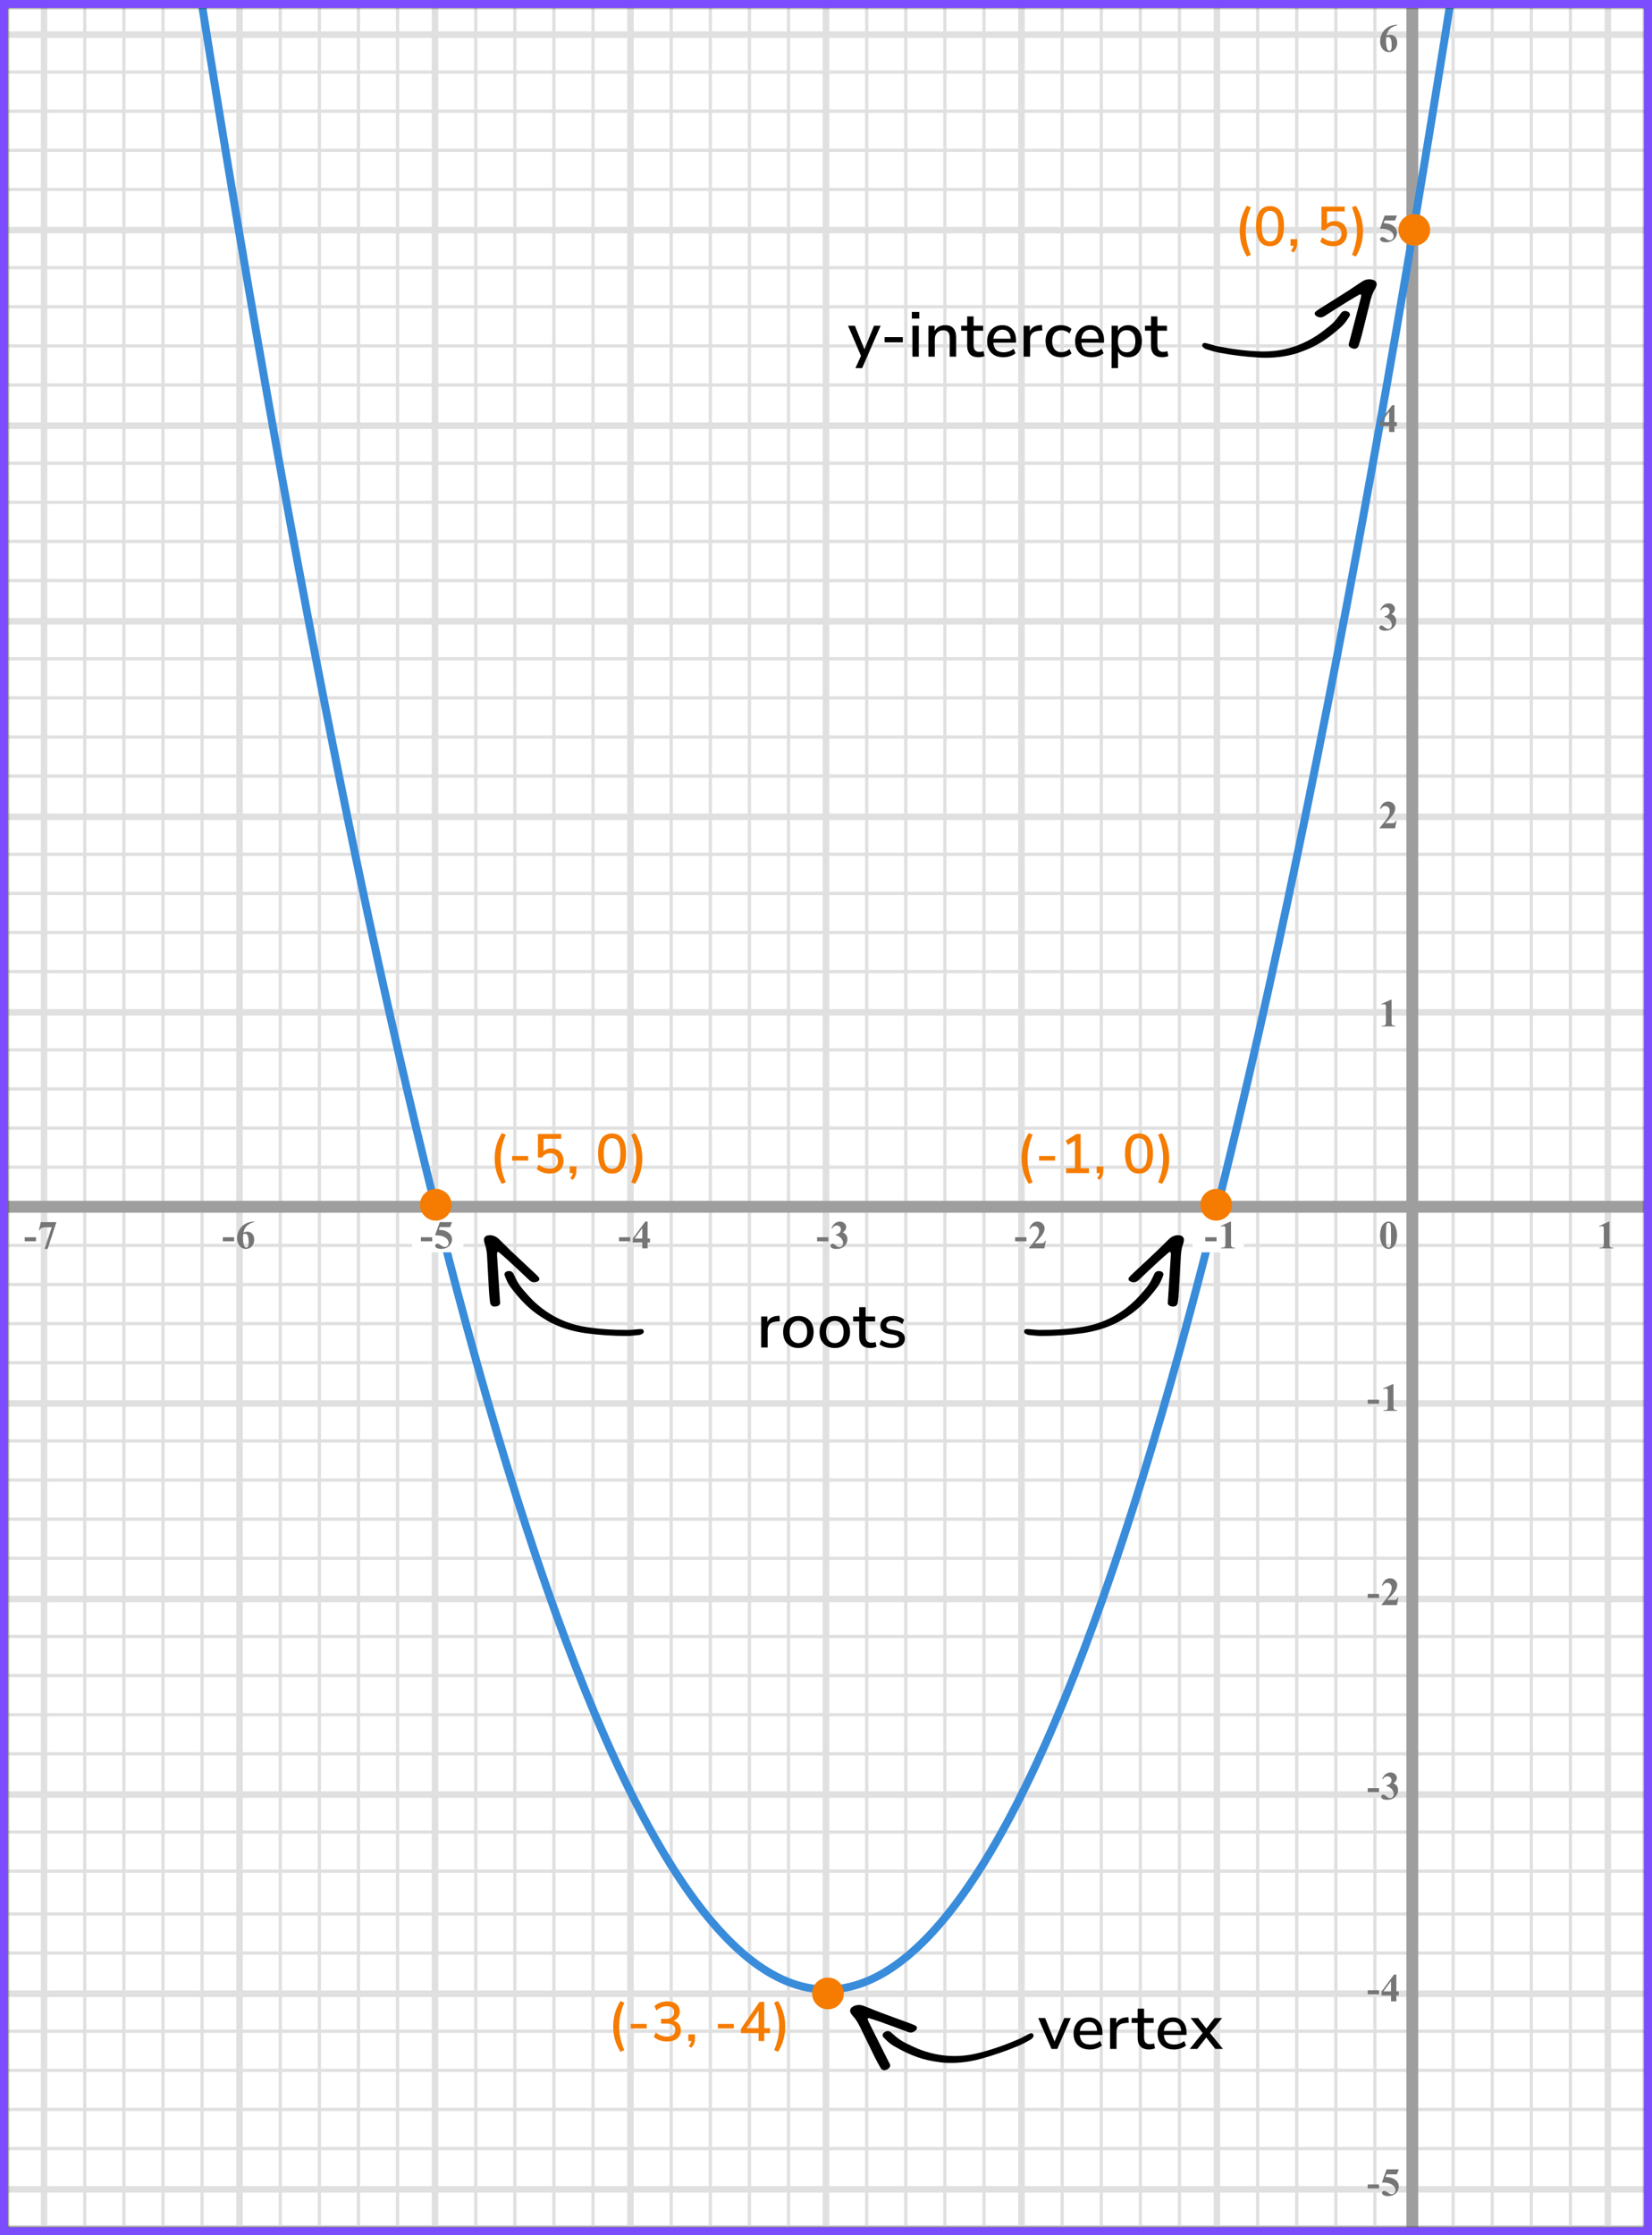 <?xml version="1.0" encoding="UTF-8"?> <svg xmlns="http://www.w3.org/2000/svg" width="417" height="564" viewBox="0 0 417 564" fill="none"><rect x="0" y="0" width="417" height="564" fill="#333333" stroke="none"/><mask id="mask0" maskUnits="userSpaceOnUse" x="2" y="2" width="413" height="560"><rect x="2" y="2" width="413" height="560" fill="#C4C4C4"></rect></mask><g mask="url(#mask0)"><mask id="mask1" maskUnits="userSpaceOnUse" x="-67" y="434" width="500" height="494"><rect x="-67" y="434" width="500" height="493.421" fill="white"></rect></mask><g mask="url(#mask1)"><rect x="-67" y="434" width="501.645" height="493.421" fill="white"></rect><line x1="1.668" y1="927.421" x2="1.668" y2="434" stroke="#E0E0E0" stroke-width="0.822"></line><line x1="11.125" y1="927.421" x2="11.125" y2="434" stroke="#E0E0E0" stroke-width="1.645"></line><line x1="21.404" y1="927.421" x2="21.404" y2="434" stroke="#E0E0E0" stroke-width="0.822"></line><line x1="31.273" y1="927.421" x2="31.273" y2="434" stroke="#E0E0E0" stroke-width="0.822"></line><line x1="41.142" y1="927.421" x2="41.142" y2="434" stroke="#E0E0E0" stroke-width="0.822"></line><line x1="51.01" y1="927.421" x2="51.01" y2="434" stroke="#E0E0E0" stroke-width="0.822"></line><line x1="60.467" y1="927.421" x2="60.467" y2="434" stroke="#E0E0E0" stroke-width="1.645"></line><line x1="70.747" y1="927.421" x2="70.747" y2="434" stroke="#E0E0E0" stroke-width="0.822"></line><line x1="80.615" y1="927.421" x2="80.615" y2="434" stroke="#E0E0E0" stroke-width="0.822"></line><line x1="90.483" y1="927.421" x2="90.483" y2="434" stroke="#E0E0E0" stroke-width="0.822"></line><line x1="100.352" y1="927.421" x2="100.352" y2="434" stroke="#E0E0E0" stroke-width="0.822"></line><line x1="109.809" y1="927.421" x2="109.809" y2="434" stroke="#E0E0E0" stroke-width="1.645"></line><line x1="120.089" y1="927.421" x2="120.089" y2="434" stroke="#E0E0E0" stroke-width="0.822"></line><line x1="129.957" y1="927.421" x2="129.957" y2="434" stroke="#E0E0E0" stroke-width="0.822"></line><line x1="139.826" y1="927.421" x2="139.826" y2="434" stroke="#E0E0E0" stroke-width="0.822"></line><line x1="149.694" y1="927.421" x2="149.694" y2="434" stroke="#E0E0E0" stroke-width="0.822"></line><line x1="159.151" y1="927.421" x2="159.151" y2="434" stroke="#E0E0E0" stroke-width="1.645"></line><line x1="169.431" y1="927.421" x2="169.431" y2="434" stroke="#E0E0E0" stroke-width="0.822"></line><line x1="179.3" y1="927.421" x2="179.3" y2="434" stroke="#E0E0E0" stroke-width="0.822"></line><line x1="189.168" y1="927.421" x2="189.168" y2="434" stroke="#E0E0E0" stroke-width="0.822"></line><line x1="199.036" y1="927.421" x2="199.036" y2="434" stroke="#E0E0E0" stroke-width="0.822"></line><line x1="208.493" y1="927.421" x2="208.493" y2="434" stroke="#E0E0E0" stroke-width="1.645"></line><line x1="218.773" y1="927.421" x2="218.773" y2="434" stroke="#E0E0E0" stroke-width="0.822"></line><line x1="228.642" y1="927.421" x2="228.642" y2="434" stroke="#E0E0E0" stroke-width="0.822"></line><line x1="238.51" y1="927.421" x2="238.51" y2="434" stroke="#E0E0E0" stroke-width="0.822"></line><line x1="248.378" y1="927.421" x2="248.378" y2="434" stroke="#E0E0E0" stroke-width="0.822"></line><line x1="257.836" y1="927.421" x2="257.836" y2="434" stroke="#E0E0E0" stroke-width="1.645"></line><line x1="268.115" y1="927.421" x2="268.115" y2="434" stroke="#E0E0E0" stroke-width="0.822"></line><line x1="277.983" y1="927.421" x2="277.983" y2="434" stroke="#E0E0E0" stroke-width="0.822"></line><line x1="287.852" y1="927.421" x2="287.852" y2="434" stroke="#E0E0E0" stroke-width="0.822"></line><line x1="297.721" y1="927.421" x2="297.721" y2="434" stroke="#E0E0E0" stroke-width="0.822"></line><line x1="307.178" y1="927.421" x2="307.178" y2="434" stroke="#E0E0E0" stroke-width="1.645"></line><line x1="317.457" y1="927.421" x2="317.457" y2="434" stroke="#E0E0E0" stroke-width="0.822"></line><line x1="327.325" y1="927.421" x2="327.325" y2="434" stroke="#E0E0E0" stroke-width="0.822"></line><line x1="337.194" y1="927.421" x2="337.194" y2="434" stroke="#E0E0E0" stroke-width="0.822"></line><line x1="347.062" y1="927.421" x2="347.062" y2="434" stroke="#E0E0E0" stroke-width="0.822"></line><line x1="356.519" y1="927.421" x2="356.519" y2="434" stroke="#E0E0E0" stroke-width="1.645"></line><line x1="366.799" y1="927.421" x2="366.799" y2="434" stroke="#E0E0E0" stroke-width="0.822"></line><line x1="376.668" y1="927.421" x2="376.668" y2="434" stroke="#E0E0E0" stroke-width="0.822"></line><line x1="386.536" y1="927.421" x2="386.536" y2="434" stroke="#E0E0E0" stroke-width="0.822"></line><line x1="396.404" y1="927.421" x2="396.404" y2="434" stroke="#E0E0E0" stroke-width="0.822"></line><line x1="405.861" y1="927.421" x2="405.861" y2="434" stroke="#E0E0E0" stroke-width="1.645"></line><line x1="436.29" y1="561.879" x2="-76.868" y2="561.879" stroke="#E0E0E0" stroke-width="0.822"></line><line x1="436.29" y1="552.421" x2="-76.868" y2="552.421" stroke="#E0E0E0" stroke-width="1.645"></line><line x1="436.29" y1="542.142" x2="-76.868" y2="542.142" stroke="#E0E0E0" stroke-width="0.822"></line><line x1="436.29" y1="532.273" x2="-76.868" y2="532.273" stroke="#E0E0E0" stroke-width="0.822"></line><line x1="436.29" y1="522.405" x2="-76.868" y2="522.405" stroke="#E0E0E0" stroke-width="0.822"></line><line x1="436.29" y1="512.536" x2="-76.868" y2="512.536" stroke="#E0E0E0" stroke-width="0.822"></line><line x1="436.29" y1="503.079" x2="-76.868" y2="503.079" stroke="#E0E0E0" stroke-width="1.645"></line><line x1="436.29" y1="492.8" x2="-76.868" y2="492.8" stroke="#E0E0E0" stroke-width="0.822"></line><line x1="436.29" y1="482.932" x2="-76.868" y2="482.932" stroke="#E0E0E0" stroke-width="0.822"></line><line x1="436.29" y1="473.063" x2="-76.868" y2="473.063" stroke="#E0E0E0" stroke-width="0.822"></line><line x1="436.29" y1="463.194" x2="-76.868" y2="463.194" stroke="#E0E0E0" stroke-width="0.822"></line><line x1="436.29" y1="453.737" x2="-76.868" y2="453.737" stroke="#E0E0E0" stroke-width="1.645"></line><line x1="436.29" y1="443.458" x2="-76.868" y2="443.458" stroke="#E0E0E0" stroke-width="0.822"></line></g><mask id="mask2" maskUnits="userSpaceOnUse" x="-67" y="-11" width="500" height="494"><rect x="-67" y="-11" width="500" height="493.421" fill="white"></rect></mask><g mask="url(#mask2)"><rect x="-67" y="-11" width="501.645" height="493.421" fill="white"></rect><line x1="1.668" y1="482.421" x2="1.668" y2="-11" stroke="#E0E0E0" stroke-width="0.822"></line><line x1="11.125" y1="482.421" x2="11.125" y2="-11" stroke="#E0E0E0" stroke-width="1.645"></line><line x1="21.404" y1="482.421" x2="21.404" y2="-11" stroke="#E0E0E0" stroke-width="0.822"></line><line x1="31.273" y1="482.421" x2="31.273" y2="-11" stroke="#E0E0E0" stroke-width="0.822"></line><line x1="41.142" y1="482.421" x2="41.142" y2="-11" stroke="#E0E0E0" stroke-width="0.822"></line><line x1="51.01" y1="482.421" x2="51.01" y2="-11" stroke="#E0E0E0" stroke-width="0.822"></line><line x1="60.467" y1="482.421" x2="60.467" y2="-11" stroke="#E0E0E0" stroke-width="1.645"></line><line x1="70.747" y1="482.421" x2="70.747" y2="-11" stroke="#E0E0E0" stroke-width="0.822"></line><line x1="80.615" y1="482.421" x2="80.615" y2="-11" stroke="#E0E0E0" stroke-width="0.822"></line><line x1="90.483" y1="482.421" x2="90.483" y2="-11" stroke="#E0E0E0" stroke-width="0.822"></line><line x1="100.352" y1="482.421" x2="100.352" y2="-11" stroke="#E0E0E0" stroke-width="0.822"></line><line x1="109.809" y1="482.421" x2="109.809" y2="-11" stroke="#E0E0E0" stroke-width="1.645"></line><line x1="120.089" y1="482.421" x2="120.089" y2="-11" stroke="#E0E0E0" stroke-width="0.822"></line><line x1="129.957" y1="482.421" x2="129.957" y2="-11" stroke="#E0E0E0" stroke-width="0.822"></line><line x1="139.826" y1="482.421" x2="139.826" y2="-11" stroke="#E0E0E0" stroke-width="0.822"></line><line x1="149.694" y1="482.421" x2="149.694" y2="-11" stroke="#E0E0E0" stroke-width="0.822"></line><line x1="159.151" y1="482.421" x2="159.151" y2="-11" stroke="#E0E0E0" stroke-width="1.645"></line><line x1="169.431" y1="482.421" x2="169.431" y2="-11" stroke="#E0E0E0" stroke-width="0.822"></line><line x1="179.3" y1="482.421" x2="179.3" y2="-11" stroke="#E0E0E0" stroke-width="0.822"></line><line x1="189.168" y1="482.421" x2="189.168" y2="-11" stroke="#E0E0E0" stroke-width="0.822"></line><line x1="199.036" y1="482.421" x2="199.036" y2="-11" stroke="#E0E0E0" stroke-width="0.822"></line><line x1="208.493" y1="482.421" x2="208.493" y2="-11" stroke="#E0E0E0" stroke-width="1.645"></line><line x1="218.773" y1="482.421" x2="218.773" y2="-11" stroke="#E0E0E0" stroke-width="0.822"></line><line x1="228.642" y1="482.421" x2="228.642" y2="-11" stroke="#E0E0E0" stroke-width="0.822"></line><line x1="238.51" y1="482.421" x2="238.51" y2="-11" stroke="#E0E0E0" stroke-width="0.822"></line><line x1="248.378" y1="482.421" x2="248.378" y2="-11" stroke="#E0E0E0" stroke-width="0.822"></line><line x1="257.836" y1="482.421" x2="257.836" y2="-11" stroke="#E0E0E0" stroke-width="1.645"></line><line x1="268.115" y1="482.421" x2="268.115" y2="-11" stroke="#E0E0E0" stroke-width="0.822"></line><line x1="277.983" y1="482.421" x2="277.983" y2="-11" stroke="#E0E0E0" stroke-width="0.822"></line><line x1="287.852" y1="482.421" x2="287.852" y2="-11" stroke="#E0E0E0" stroke-width="0.822"></line><line x1="297.721" y1="482.421" x2="297.721" y2="-11" stroke="#E0E0E0" stroke-width="0.822"></line><line x1="307.178" y1="482.421" x2="307.178" y2="-11" stroke="#E0E0E0" stroke-width="1.645"></line><line x1="317.457" y1="482.421" x2="317.457" y2="-11" stroke="#E0E0E0" stroke-width="0.822"></line><line x1="327.325" y1="482.421" x2="327.325" y2="-11" stroke="#E0E0E0" stroke-width="0.822"></line><line x1="337.194" y1="482.421" x2="337.194" y2="-11" stroke="#E0E0E0" stroke-width="0.822"></line><line x1="347.062" y1="482.421" x2="347.062" y2="-11" stroke="#E0E0E0" stroke-width="0.822"></line><line x1="356.519" y1="482.421" x2="356.519" y2="-11" stroke="#E0E0E0" stroke-width="1.645"></line><line x1="366.799" y1="482.421" x2="366.799" y2="-11" stroke="#E0E0E0" stroke-width="0.822"></line><line x1="376.668" y1="482.421" x2="376.668" y2="-11" stroke="#E0E0E0" stroke-width="0.822"></line><line x1="386.536" y1="482.421" x2="386.536" y2="-11" stroke="#E0E0E0" stroke-width="0.822"></line><line x1="396.404" y1="482.421" x2="396.404" y2="-11" stroke="#E0E0E0" stroke-width="0.822"></line><line x1="405.861" y1="482.421" x2="405.861" y2="-11" stroke="#E0E0E0" stroke-width="1.645"></line><line x1="436.29" y1="472.142" x2="-76.868" y2="472.142" stroke="#E0E0E0" stroke-width="0.822"></line><line x1="436.29" y1="462.273" x2="-76.868" y2="462.273" stroke="#E0E0E0" stroke-width="0.822"></line><line x1="436.29" y1="452.816" x2="-76.868" y2="452.816" stroke="#E0E0E0" stroke-width="1.645"></line><line x1="436.29" y1="442.536" x2="-76.868" y2="442.536" stroke="#E0E0E0" stroke-width="0.822"></line><line x1="436.29" y1="432.668" x2="-76.868" y2="432.668" stroke="#E0E0E0" stroke-width="0.822"></line><line x1="436.29" y1="422.8" x2="-76.868" y2="422.8" stroke="#E0E0E0" stroke-width="0.822"></line><line x1="436.29" y1="412.931" x2="-76.868" y2="412.931" stroke="#E0E0E0" stroke-width="0.822"></line><line x1="436.29" y1="403.474" x2="-76.868" y2="403.474" stroke="#E0E0E0" stroke-width="1.645"></line><line x1="436.29" y1="393.194" x2="-76.868" y2="393.194" stroke="#E0E0E0" stroke-width="0.822"></line><line x1="436.29" y1="383.326" x2="-76.868" y2="383.326" stroke="#E0E0E0" stroke-width="0.822"></line><line x1="436.29" y1="373.457" x2="-76.868" y2="373.457" stroke="#E0E0E0" stroke-width="0.822"></line><line x1="436.29" y1="363.589" x2="-76.868" y2="363.589" stroke="#E0E0E0" stroke-width="0.822"></line><line x1="436.29" y1="354.132" x2="-76.868" y2="354.132" stroke="#E0E0E0" stroke-width="1.645"></line><line x1="436.29" y1="343.853" x2="-76.868" y2="343.853" stroke="#E0E0E0" stroke-width="0.822"></line><line x1="436.29" y1="333.983" x2="-76.868" y2="333.983" stroke="#E0E0E0" stroke-width="0.822"></line><line x1="436.29" y1="324.115" x2="-76.868" y2="324.115" stroke="#E0E0E0" stroke-width="0.822"></line><line x1="436.29" y1="314.247" x2="-76.868" y2="314.247" stroke="#E0E0E0" stroke-width="0.822"></line><line x1="436.29" y1="304.79" x2="-76.868" y2="304.79" stroke="#E0E0E0" stroke-width="1.645"></line><line x1="436.29" y1="294.51" x2="-76.868" y2="294.51" stroke="#E0E0E0" stroke-width="0.822"></line><line x1="436.29" y1="284.642" x2="-76.868" y2="284.642" stroke="#E0E0E0" stroke-width="0.822"></line><line x1="436.29" y1="274.773" x2="-76.868" y2="274.773" stroke="#E0E0E0" stroke-width="0.822"></line><line x1="436.29" y1="264.904" x2="-76.868" y2="264.904" stroke="#E0E0E0" stroke-width="0.822"></line><line x1="436.29" y1="255.447" x2="-76.868" y2="255.447" stroke="#E0E0E0" stroke-width="1.645"></line><line x1="436.29" y1="245.168" x2="-76.868" y2="245.168" stroke="#E0E0E0" stroke-width="0.822"></line><line x1="436.29" y1="235.3" x2="-76.868" y2="235.3" stroke="#E0E0E0" stroke-width="0.822"></line><line x1="436.29" y1="225.431" x2="-76.868" y2="225.431" stroke="#E0E0E0" stroke-width="0.822"></line><line x1="436.29" y1="215.563" x2="-76.868" y2="215.563" stroke="#E0E0E0" stroke-width="0.822"></line><line x1="436.29" y1="206.106" x2="-76.868" y2="206.106" stroke="#E0E0E0" stroke-width="1.645"></line><line x1="436.29" y1="195.826" x2="-76.868" y2="195.826" stroke="#E0E0E0" stroke-width="0.822"></line><line x1="436.29" y1="185.957" x2="-76.868" y2="185.957" stroke="#E0E0E0" stroke-width="0.822"></line><line x1="436.29" y1="176.089" x2="-76.868" y2="176.089" stroke="#E0E0E0" stroke-width="0.822"></line><line x1="436.29" y1="166.221" x2="-76.868" y2="166.221" stroke="#E0E0E0" stroke-width="0.822"></line><line x1="436.29" y1="156.764" x2="-76.868" y2="156.764" stroke="#E0E0E0" stroke-width="1.645"></line><line x1="436.29" y1="146.483" x2="-76.868" y2="146.483" stroke="#E0E0E0" stroke-width="0.822"></line><line x1="436.29" y1="136.615" x2="-76.868" y2="136.615" stroke="#E0E0E0" stroke-width="0.822"></line><line x1="436.29" y1="126.747" x2="-76.868" y2="126.747" stroke="#E0E0E0" stroke-width="0.822"></line><line x1="436.29" y1="116.879" x2="-76.868" y2="116.879" stroke="#E0E0E0" stroke-width="0.822"></line><line x1="436.29" y1="107.421" x2="-76.868" y2="107.421" stroke="#E0E0E0" stroke-width="1.645"></line><line x1="436.29" y1="97.142" x2="-76.868" y2="97.142" stroke="#E0E0E0" stroke-width="0.822"></line><line x1="436.29" y1="87.273" x2="-76.868" y2="87.273" stroke="#E0E0E0" stroke-width="0.822"></line><line x1="436.29" y1="77.405" x2="-76.868" y2="77.405" stroke="#E0E0E0" stroke-width="0.822"></line><line x1="436.29" y1="67.536" x2="-76.868" y2="67.536" stroke="#E0E0E0" stroke-width="0.822"></line><line x1="436.29" y1="58.079" x2="-76.868" y2="58.079" stroke="#E0E0E0" stroke-width="1.645"></line><line x1="436.29" y1="47.8" x2="-76.868" y2="47.8" stroke="#E0E0E0" stroke-width="0.822"></line><line x1="436.29" y1="37.932" x2="-76.868" y2="37.932" stroke="#E0E0E0" stroke-width="0.822"></line><line x1="436.29" y1="28.063" x2="-76.868" y2="28.063" stroke="#E0E0E0" stroke-width="0.822"></line><line x1="436.29" y1="18.194" x2="-76.868" y2="18.194" stroke="#E0E0E0" stroke-width="0.822"></line><line x1="436.29" y1="8.737" x2="-76.868" y2="8.737" stroke="#E0E0E0" stroke-width="1.645"></line></g><line x1="356.5" y1="2" x2="356.5" y2="569" stroke="#9E9E9E" stroke-width="3"></line><line x1="-16" y1="304.5" x2="486" y2="304.5" stroke="#9E9E9E" stroke-width="3"></line><path d="M50 -5C158 679 262 663 367 -5" stroke="#398CDA" stroke-width="2"></path></g><path d="M104 309C104 307.895 104.895 307 106 307H115C116.105 307 117 307.895 117 309V314C117 315.105 116.105 316 115 316H106C104.895 316 104 315.105 104 314V309Z" fill="white"></path><path d="M301 309C301 307.895 301.895 307 303 307H312C313.105 307 314 307.895 314 309V314C314 315.105 313.105 316 312 316H303C301.895 316 301 315.105 301 314V309Z" fill="white"></path><path d="M352.634 311.689C352.634 312.35 352.541 312.967 352.355 313.54C352.245 313.892 352.095 314.18 351.906 314.404C351.721 314.629 351.509 314.808 351.271 314.941C351.034 315.072 350.775 315.137 350.495 315.137C350.176 315.137 349.888 315.055 349.631 314.893C349.374 314.73 349.146 314.497 348.947 314.194C348.804 313.973 348.679 313.678 348.571 313.311C348.431 312.812 348.361 312.298 348.361 311.768C348.361 311.048 348.462 310.387 348.664 309.785C348.83 309.287 349.082 308.906 349.421 308.643C349.759 308.376 350.118 308.242 350.495 308.242C350.879 308.242 351.237 308.374 351.569 308.638C351.905 308.898 352.15 309.25 352.307 309.692C352.525 310.301 352.634 310.967 352.634 311.689ZM351.13 311.68C351.13 310.521 351.123 309.845 351.11 309.653C351.078 309.201 351 308.895 350.876 308.735C350.795 308.631 350.663 308.579 350.48 308.579C350.34 308.579 350.23 308.618 350.148 308.696C350.028 308.81 349.947 309.012 349.904 309.302C349.862 309.588 349.841 310.592 349.841 312.314C349.841 313.252 349.873 313.88 349.938 314.199C349.987 314.43 350.057 314.585 350.148 314.663C350.24 314.741 350.36 314.78 350.51 314.78C350.673 314.78 350.795 314.728 350.876 314.624C351.013 314.442 351.091 314.16 351.11 313.779L351.13 311.68Z" fill="#757575"></path><circle cx="357" cy="58" r="4" fill="#F57C00"></circle><circle cx="209" cy="503" r="4" fill="#F57C00"></circle><circle cx="110" cy="304" r="4" fill="#F57C00"></circle><circle cx="307" cy="304" r="4" fill="#F57C00"></circle><path d="M351.257 252.242V257.657C351.257 258.064 351.275 258.325 351.311 258.438C351.346 258.549 351.421 258.64 351.535 258.712C351.649 258.784 351.831 258.819 352.082 258.819H352.233V259H348.747V258.819H348.923C349.206 258.819 349.408 258.787 349.528 258.722C349.649 258.657 349.73 258.567 349.772 258.453C349.815 258.339 349.836 258.074 349.836 257.657V254.225C349.836 253.919 349.821 253.728 349.792 253.653C349.763 253.575 349.707 253.51 349.626 253.458C349.548 253.403 349.457 253.375 349.353 253.375C349.187 253.375 348.985 253.427 348.747 253.531L348.659 253.355L351.096 252.242H351.257Z" fill="#757575"></path><path d="M352.141 209H348.244V208.893C349.439 207.47 350.163 206.513 350.417 206.021C350.674 205.53 350.803 205.05 350.803 204.581C350.803 204.239 350.697 203.956 350.485 203.731C350.274 203.504 350.015 203.39 349.709 203.39C349.208 203.39 348.819 203.64 348.542 204.142L348.361 204.078C348.537 203.453 348.804 202.991 349.162 202.691C349.52 202.392 349.934 202.242 350.402 202.242C350.738 202.242 351.044 202.32 351.32 202.477C351.597 202.633 351.813 202.848 351.97 203.121C352.126 203.391 352.204 203.645 352.204 203.883C352.204 204.316 352.084 204.755 351.843 205.201C351.514 205.803 350.796 206.643 349.689 207.721H351.12C351.472 207.721 351.7 207.706 351.804 207.677C351.911 207.647 351.999 207.599 352.067 207.53C352.136 207.459 352.225 207.311 352.336 207.086H352.512L352.141 209Z" fill="#757575"></path><path d="M349.479 155.68V155.509C349.851 155.401 350.108 155.302 350.251 155.211C350.394 155.117 350.518 154.975 350.622 154.786C350.726 154.594 350.778 154.4 350.778 154.205C350.778 153.935 350.679 153.704 350.48 153.512C350.285 153.316 350.041 153.219 349.748 153.219C349.292 153.219 348.905 153.46 348.586 153.941L348.405 153.878C348.64 153.334 348.939 152.926 349.304 152.652C349.672 152.379 350.08 152.242 350.529 152.242C350.988 152.242 351.366 152.382 351.662 152.662C351.962 152.942 352.111 153.269 352.111 153.644C352.111 153.888 352.041 154.124 351.901 154.352C351.765 154.576 351.548 154.775 351.252 154.947C351.633 155.133 351.923 155.362 352.121 155.636C352.323 155.906 352.424 156.246 352.424 156.656C352.424 157.346 352.173 157.934 351.672 158.419C351.174 158.901 350.505 159.142 349.665 159.142C349.105 159.142 348.697 159.049 348.439 158.863C348.254 158.733 348.161 158.565 348.161 158.36C348.161 158.211 348.215 158.084 348.322 157.979C348.43 157.872 348.553 157.818 348.693 157.818C348.801 157.818 348.902 157.841 348.996 157.887C349.048 157.913 349.232 158.056 349.548 158.316C349.867 158.574 350.165 158.702 350.441 158.702C350.682 158.702 350.889 158.608 351.062 158.419C351.234 158.227 351.32 157.984 351.32 157.691C351.32 157.245 351.164 156.835 350.852 156.461C350.539 156.083 350.082 155.823 349.479 155.68Z" fill="#757575"></path><path d="M348.249 106.505L351.394 102.242H351.989V106.505H352.595V107.516H351.989V109H350.646V107.516H348.249V106.505ZM348.723 106.505H350.646V103.893L348.723 106.505Z" fill="#757575"></path><path d="M349.523 54.379H352.624L352.131 55.639H349.523L349.274 56.298C350.397 56.34 351.262 56.62 351.867 57.138C352.365 57.564 352.614 58.095 352.614 58.73C352.614 59.136 352.499 59.535 352.268 59.926C352.036 60.313 351.711 60.613 351.291 60.824C350.871 61.033 350.41 61.137 349.909 61.137C349.369 61.137 348.954 61.036 348.664 60.834C348.462 60.691 348.361 60.528 348.361 60.346C348.361 60.206 348.413 60.082 348.518 59.975C348.625 59.867 348.749 59.813 348.889 59.813C349.016 59.813 349.144 59.84 349.274 59.892C349.405 59.944 349.628 60.08 349.943 60.302C350.142 60.438 350.313 60.533 350.456 60.585C350.557 60.624 350.671 60.644 350.798 60.644C351.065 60.644 351.291 60.546 351.477 60.351C351.665 60.155 351.76 59.921 351.76 59.648C351.76 59.075 351.473 58.609 350.9 58.251C350.327 57.893 349.605 57.714 348.732 57.714C348.645 57.714 348.513 57.715 348.337 57.719L349.523 54.379Z" fill="#757575"></path><path d="M352.697 6.242V6.379C352.108 6.529 351.634 6.722 351.276 6.96C350.922 7.194 350.64 7.481 350.432 7.819C350.227 8.155 350.067 8.571 349.953 9.069C350.096 8.972 350.215 8.908 350.31 8.879C350.521 8.814 350.734 8.781 350.949 8.781C351.444 8.781 351.856 8.962 352.185 9.323C352.517 9.681 352.683 10.171 352.683 10.793C352.683 11.229 352.593 11.63 352.414 11.994C352.235 12.359 351.981 12.64 351.652 12.839C351.324 13.037 350.972 13.137 350.598 13.137C350.191 13.137 349.815 13.026 349.47 12.805C349.125 12.58 348.854 12.253 348.659 11.823C348.467 11.394 348.371 10.926 348.371 10.422C348.371 9.68 348.549 8.99 348.903 8.352C349.261 7.71 349.768 7.201 350.422 6.823C351.079 6.442 351.838 6.249 352.697 6.242ZM349.89 9.465C349.864 9.914 349.851 10.243 349.851 10.451C349.851 10.9 349.893 11.335 349.978 11.755C350.065 12.175 350.184 12.469 350.334 12.639C350.441 12.759 350.568 12.819 350.715 12.819C350.865 12.819 350.998 12.733 351.115 12.56C351.232 12.385 351.291 12.03 351.291 11.496C351.291 10.598 351.182 9.978 350.964 9.636C350.824 9.414 350.635 9.304 350.397 9.304C350.267 9.304 350.098 9.357 349.89 9.465Z" fill="#757575"></path><path d="M348.091 354.208H345.244V353.197H348.091V354.208ZM351.737 349.242V354.657C351.737 355.064 351.755 355.325 351.791 355.438C351.826 355.549 351.901 355.64 352.015 355.712C352.129 355.784 352.311 355.819 352.562 355.819H352.713V356H349.227V355.819H349.403C349.686 355.819 349.888 355.787 350.008 355.722C350.129 355.657 350.21 355.567 350.253 355.453C350.295 355.339 350.316 355.074 350.316 354.657V351.225C350.316 350.919 350.301 350.728 350.272 350.653C350.243 350.575 350.187 350.51 350.106 350.458C350.028 350.403 349.937 350.375 349.833 350.375C349.667 350.375 349.465 350.427 349.227 350.531L349.139 350.355L351.576 349.242H351.737Z" fill="#757575"></path><path d="M348.091 403.208H345.244V402.197H348.091V403.208ZM352.621 405H348.724V404.893C349.919 403.47 350.643 402.513 350.897 402.021C351.154 401.53 351.283 401.05 351.283 400.581C351.283 400.239 351.177 399.956 350.965 399.731C350.754 399.504 350.495 399.39 350.189 399.39C349.688 399.39 349.299 399.64 349.022 400.142L348.841 400.078C349.017 399.453 349.284 398.991 349.642 398.691C350 398.392 350.414 398.242 350.882 398.242C351.218 398.242 351.524 398.32 351.8 398.477C352.077 398.633 352.294 398.848 352.45 399.121C352.606 399.391 352.684 399.645 352.684 399.883C352.684 400.316 352.564 400.755 352.323 401.201C351.994 401.803 351.276 402.643 350.17 403.721H351.6C351.952 403.721 352.18 403.706 352.284 403.677C352.391 403.647 352.479 403.599 352.547 403.53C352.616 403.459 352.705 403.311 352.816 403.086H352.992L352.621 405Z" fill="#757575"></path><path d="M348.091 452.208H345.244V451.197H348.091V452.208ZM349.96 450.68V450.509C350.331 450.401 350.588 450.302 350.731 450.211C350.874 450.117 350.998 449.975 351.102 449.786C351.206 449.594 351.258 449.4 351.258 449.205C351.258 448.935 351.159 448.704 350.961 448.512C350.765 448.316 350.521 448.219 350.228 448.219C349.772 448.219 349.385 448.46 349.066 448.941L348.885 448.878C349.12 448.334 349.419 447.926 349.784 447.652C350.152 447.379 350.56 447.242 351.009 447.242C351.468 447.242 351.846 447.382 352.142 447.662C352.442 447.942 352.591 448.269 352.591 448.644C352.591 448.888 352.521 449.124 352.381 449.352C352.245 449.576 352.028 449.775 351.732 449.947C352.113 450.133 352.403 450.362 352.601 450.636C352.803 450.906 352.904 451.246 352.904 451.656C352.904 452.346 352.653 452.934 352.152 453.419C351.654 453.901 350.985 454.142 350.145 454.142C349.585 454.142 349.177 454.049 348.92 453.863C348.734 453.733 348.641 453.565 348.641 453.36C348.641 453.211 348.695 453.084 348.802 452.979C348.91 452.872 349.033 452.818 349.173 452.818C349.281 452.818 349.382 452.841 349.476 452.887C349.528 452.913 349.712 453.056 350.028 453.316C350.347 453.574 350.645 453.702 350.921 453.702C351.162 453.702 351.369 453.608 351.542 453.419C351.714 453.227 351.8 452.984 351.8 452.691C351.8 452.245 351.644 451.835 351.332 451.461C351.019 451.083 350.562 450.823 349.96 450.68Z" fill="#757575"></path><path d="M348.091 503.208H345.244V502.197H348.091V503.208ZM348.729 502.505L351.874 498.242H352.469V502.505H353.075V503.516H352.469V505H351.127V503.516H348.729V502.505ZM349.203 502.505H351.127V499.893L349.203 502.505Z" fill="#757575"></path><path d="M348.091 552.208H345.244V551.197H348.091V552.208ZM350.004 547.379H353.104L352.611 548.639H350.004L349.754 549.298C350.878 549.34 351.742 549.62 352.347 550.138C352.845 550.564 353.094 551.095 353.094 551.729C353.094 552.136 352.979 552.535 352.748 552.926C352.517 553.313 352.191 553.613 351.771 553.824C351.351 554.033 350.891 554.137 350.389 554.137C349.849 554.137 349.434 554.036 349.144 553.834C348.942 553.691 348.841 553.528 348.841 553.346C348.841 553.206 348.893 553.082 348.998 552.975C349.105 552.867 349.229 552.813 349.369 552.813C349.496 552.813 349.624 552.84 349.754 552.892C349.885 552.944 350.108 553.08 350.423 553.302C350.622 553.438 350.793 553.533 350.936 553.585C351.037 553.624 351.151 553.644 351.278 553.644C351.545 553.644 351.771 553.546 351.957 553.351C352.145 553.155 352.24 552.921 352.24 552.647C352.24 552.075 351.953 551.609 351.38 551.251C350.808 550.893 350.085 550.714 349.213 550.714C349.125 550.714 348.993 550.715 348.817 550.719L350.004 547.379Z" fill="#757575"></path><path d="M406.257 308.242V313.657C406.257 314.064 406.275 314.325 406.311 314.438C406.346 314.549 406.421 314.64 406.535 314.712C406.649 314.784 406.831 314.819 407.082 314.819H407.233V315H403.747V314.819H403.923C404.206 314.819 404.408 314.787 404.528 314.722C404.649 314.657 404.73 314.567 404.772 314.453C404.815 314.339 404.836 314.074 404.836 313.657V310.225C404.836 309.919 404.821 309.728 404.792 309.653C404.763 309.575 404.707 309.51 404.626 309.458C404.548 309.403 404.457 309.375 404.353 309.375C404.187 309.375 403.985 309.427 403.747 309.531L403.659 309.355L406.096 308.242H406.257Z" fill="#757575"></path><path d="M307.091 313.208H304.244V312.197H307.091V313.208ZM310.737 308.242V313.657C310.737 314.064 310.755 314.325 310.791 314.438C310.826 314.549 310.901 314.64 311.015 314.712C311.129 314.784 311.311 314.819 311.562 314.819H311.713V315H308.227V314.819H308.403C308.686 314.819 308.888 314.787 309.008 314.722C309.129 314.657 309.21 314.567 309.253 314.453C309.295 314.339 309.316 314.074 309.316 313.657V310.225C309.316 309.919 309.301 309.728 309.272 309.653C309.243 309.575 309.187 309.51 309.106 309.458C309.028 309.403 308.937 309.375 308.833 309.375C308.667 309.375 308.465 309.427 308.227 309.531L308.139 309.355L310.576 308.242H310.737Z" fill="#757575"></path><path d="M259.091 313.208H256.244V312.197H259.091V313.208ZM263.621 315H259.724V314.893C260.919 313.47 261.643 312.513 261.897 312.021C262.154 311.53 262.283 311.05 262.283 310.581C262.283 310.239 262.177 309.956 261.965 309.731C261.754 309.504 261.495 309.39 261.189 309.39C260.688 309.39 260.299 309.64 260.022 310.142L259.841 310.078C260.017 309.453 260.284 308.991 260.642 308.691C261 308.392 261.414 308.242 261.882 308.242C262.218 308.242 262.524 308.32 262.8 308.477C263.077 308.633 263.294 308.848 263.45 309.121C263.606 309.391 263.684 309.645 263.684 309.883C263.684 310.316 263.564 310.755 263.323 311.201C262.994 311.803 262.276 312.643 261.17 313.721H262.6C262.952 313.721 263.18 313.706 263.284 313.677C263.391 313.647 263.479 313.599 263.547 313.53C263.616 313.459 263.705 313.311 263.816 313.086H263.992L263.621 315Z" fill="#757575"></path><path d="M209.091 313.208H206.244V312.197H209.091V313.208ZM210.96 311.68V311.509C211.331 311.401 211.588 311.302 211.731 311.211C211.874 311.117 211.998 310.975 212.102 310.786C212.206 310.594 212.258 310.4 212.258 310.205C212.258 309.935 212.159 309.704 211.961 309.512C211.765 309.316 211.521 309.219 211.228 309.219C210.772 309.219 210.385 309.46 210.066 309.941L209.885 309.878C210.12 309.334 210.419 308.926 210.784 308.652C211.152 308.379 211.56 308.242 212.009 308.242C212.468 308.242 212.846 308.382 213.142 308.662C213.442 308.942 213.591 309.269 213.591 309.644C213.591 309.888 213.521 310.124 213.381 310.352C213.245 310.576 213.028 310.775 212.732 310.947C213.113 311.133 213.403 311.362 213.601 311.636C213.803 311.906 213.904 312.246 213.904 312.656C213.904 313.346 213.653 313.934 213.152 314.419C212.654 314.901 211.985 315.142 211.145 315.142C210.585 315.142 210.177 315.049 209.92 314.863C209.734 314.733 209.641 314.565 209.641 314.36C209.641 314.211 209.695 314.084 209.802 313.979C209.91 313.872 210.033 313.818 210.173 313.818C210.281 313.818 210.382 313.841 210.476 313.887C210.528 313.913 210.712 314.056 211.028 314.316C211.347 314.574 211.645 314.702 211.921 314.702C212.162 314.702 212.369 314.608 212.542 314.419C212.714 314.227 212.8 313.984 212.8 313.691C212.8 313.245 212.644 312.835 212.332 312.461C212.019 312.083 211.562 311.823 210.96 311.68Z" fill="#757575"></path><path d="M159.091 313.208H156.244V312.197H159.091V313.208ZM159.729 312.505L162.874 308.242H163.469V312.505H164.075V313.516H163.469V315H162.127V313.516H159.729V312.505ZM160.203 312.505H162.127V309.893L160.203 312.505Z" fill="#757575"></path><path d="M109.091 313.208H106.244V312.197H109.091V313.208ZM111.004 308.379H114.104L113.611 309.639H111.004L110.754 310.298C111.878 310.34 112.742 310.62 113.347 311.138C113.845 311.564 114.094 312.095 114.094 312.729C114.094 313.136 113.979 313.535 113.748 313.926C113.517 314.313 113.191 314.613 112.771 314.824C112.351 315.033 111.891 315.137 111.389 315.137C110.849 315.137 110.434 315.036 110.144 314.834C109.942 314.691 109.841 314.528 109.841 314.346C109.841 314.206 109.893 314.082 109.998 313.975C110.105 313.867 110.229 313.813 110.369 313.813C110.496 313.813 110.624 313.84 110.754 313.892C110.885 313.944 111.108 314.08 111.423 314.302C111.622 314.438 111.793 314.533 111.936 314.585C112.037 314.624 112.151 314.644 112.278 314.644C112.545 314.644 112.771 314.546 112.957 314.351C113.145 314.155 113.24 313.921 113.24 313.647C113.24 313.075 112.953 312.609 112.38 312.251C111.808 311.893 111.085 311.714 110.213 311.714C110.125 311.714 109.993 311.715 109.817 311.719L111.004 308.379Z" fill="#757575"></path><path d="M59.091 313.208H56.244V312.197H59.091V313.208ZM64.177 308.242V308.379C63.588 308.529 63.114 308.722 62.756 308.96C62.402 309.194 62.12 309.481 61.912 309.819C61.707 310.155 61.547 310.571 61.433 311.069C61.576 310.972 61.695 310.908 61.79 310.879C62.001 310.814 62.215 310.781 62.429 310.781C62.924 310.781 63.336 310.962 63.665 311.323C63.997 311.681 64.163 312.171 64.163 312.793C64.163 313.229 64.073 313.63 63.894 313.994C63.715 314.359 63.461 314.64 63.132 314.839C62.804 315.037 62.452 315.137 62.078 315.137C61.671 315.137 61.295 315.026 60.95 314.805C60.605 314.58 60.335 314.253 60.139 313.823C59.947 313.394 59.851 312.926 59.851 312.422C59.851 311.68 60.029 310.99 60.383 310.352C60.742 309.71 61.248 309.201 61.902 308.823C62.559 308.442 63.318 308.249 64.177 308.242ZM61.37 311.465C61.344 311.914 61.331 312.243 61.331 312.451C61.331 312.9 61.373 313.335 61.458 313.755C61.545 314.175 61.664 314.469 61.814 314.639C61.922 314.759 62.048 314.819 62.195 314.819C62.345 314.819 62.478 314.733 62.595 314.561C62.712 314.385 62.771 314.03 62.771 313.496C62.771 312.598 62.662 311.978 62.444 311.636C62.304 311.414 62.115 311.304 61.877 311.304C61.747 311.304 61.578 311.357 61.37 311.465Z" fill="#757575"></path><path d="M9.091 313.208H6.244V312.197H9.091V313.208ZM11.252 315.137L13.054 309.673H11.682C11.145 309.673 10.742 309.743 10.471 309.883C10.283 309.98 10.126 310.164 10.002 310.435H9.817L10.296 308.379H14.241L12.019 315.137H11.252Z" fill="#757575"></path><path d="M192.136 340V332.192H193.704V333.584C194.109 332.656 194.952 332.139 196.232 332.032L196.76 332L196.872 333.376L195.896 333.472C194.477 333.611 193.768 334.341 193.768 335.664V340H192.136ZM201.537 340.144C200.748 340.144 200.065 339.979 199.489 339.648C198.913 339.317 198.465 338.853 198.145 338.256C197.836 337.648 197.681 336.928 197.681 336.096C197.681 335.264 197.836 334.549 198.145 333.952C198.465 333.344 198.913 332.875 199.489 332.544C200.065 332.213 200.748 332.048 201.537 332.048C202.305 332.048 202.977 332.213 203.553 332.544C204.129 332.875 204.577 333.344 204.897 333.952C205.217 334.549 205.377 335.264 205.377 336.096C205.377 336.928 205.217 337.648 204.897 338.256C204.577 338.853 204.129 339.317 203.553 339.648C202.977 339.979 202.305 340.144 201.537 340.144ZM201.537 338.896C202.199 338.896 202.732 338.656 203.137 338.176C203.543 337.696 203.745 337.003 203.745 336.096C203.745 335.189 203.543 334.501 203.137 334.032C202.732 333.552 202.199 333.312 201.537 333.312C200.865 333.312 200.327 333.552 199.921 334.032C199.516 334.501 199.313 335.189 199.313 336.096C199.313 337.003 199.516 337.696 199.921 338.176C200.327 338.656 200.865 338.896 201.537 338.896ZM210.734 340.144C209.945 340.144 209.262 339.979 208.686 339.648C208.11 339.317 207.662 338.853 207.342 338.256C207.033 337.648 206.878 336.928 206.878 336.096C206.878 335.264 207.033 334.549 207.342 333.952C207.662 333.344 208.11 332.875 208.686 332.544C209.262 332.213 209.945 332.048 210.734 332.048C211.502 332.048 212.174 332.213 212.75 332.544C213.326 332.875 213.774 333.344 214.094 333.952C214.414 334.549 214.574 335.264 214.574 336.096C214.574 336.928 214.414 337.648 214.094 338.256C213.774 338.853 213.326 339.317 212.75 339.648C212.174 339.979 211.502 340.144 210.734 340.144ZM210.734 338.896C211.396 338.896 211.929 338.656 212.334 338.176C212.74 337.696 212.942 337.003 212.942 336.096C212.942 335.189 212.74 334.501 212.334 334.032C211.929 333.552 211.396 333.312 210.734 333.312C210.062 333.312 209.524 333.552 209.118 334.032C208.713 334.501 208.51 335.189 208.51 336.096C208.51 337.003 208.713 337.696 209.118 338.176C209.524 338.656 210.062 338.896 210.734 338.896ZM219.789 340.144C218.808 340.144 218.077 339.893 217.597 339.392C217.117 338.891 216.877 338.165 216.877 337.216V333.44H215.357V332.192H216.877V329.84H218.493V332.192H220.909V333.44H218.493V337.088C218.493 337.653 218.61 338.08 218.845 338.368C219.09 338.656 219.485 338.8 220.029 338.8C220.2 338.8 220.365 338.784 220.525 338.752C220.685 338.709 220.845 338.661 221.005 338.608L221.261 339.824C221.101 339.92 220.877 339.995 220.589 340.048C220.312 340.112 220.045 340.144 219.789 340.144ZM225.191 340.144C224.551 340.144 223.953 340.064 223.399 339.904C222.844 339.733 222.38 339.499 222.007 339.2L222.471 338.112C222.865 338.389 223.297 338.603 223.767 338.752C224.247 338.901 224.727 338.976 225.207 338.976C225.772 338.976 226.199 338.875 226.487 338.672C226.775 338.469 226.919 338.197 226.919 337.856C226.919 337.579 226.823 337.365 226.631 337.216C226.439 337.056 226.151 336.933 225.767 336.848L224.247 336.544C222.903 336.267 222.231 335.573 222.231 334.464C222.231 333.728 222.524 333.141 223.111 332.704C223.697 332.267 224.465 332.048 225.415 332.048C225.959 332.048 226.476 332.128 226.967 332.288C227.468 332.448 227.884 332.688 228.215 333.008L227.751 334.096C227.431 333.819 227.063 333.605 226.647 333.456C226.231 333.307 225.82 333.232 225.415 333.232C224.86 333.232 224.439 333.339 224.151 333.552C223.863 333.755 223.719 334.032 223.719 334.384C223.719 334.917 224.071 335.259 224.775 335.408L226.295 335.712C226.988 335.851 227.511 336.085 227.863 336.416C228.225 336.747 228.407 337.195 228.407 337.76C228.407 338.507 228.113 339.093 227.527 339.52C226.94 339.936 226.161 340.144 225.191 340.144Z" fill="black"></path><path d="M215.936 92.88L217.328 89.792L214.064 82.192H215.792L218.192 88.128L220.624 82.192H222.288L217.632 92.88H215.936ZM223.286 86.384V85.072H227.894V86.384H223.286ZM230.167 80.384V78.704H232.055V80.384H230.167ZM230.311 90V82.192H231.927V90H230.311ZM234.352 90V82.192H235.92V83.488C236.186 83.019 236.549 82.661 237.008 82.416C237.477 82.171 238 82.048 238.576 82.048C240.421 82.048 241.344 83.093 241.344 85.184V90H239.728V85.28C239.728 84.608 239.594 84.117 239.328 83.808C239.072 83.499 238.666 83.344 238.112 83.344C237.461 83.344 236.938 83.552 236.544 83.968C236.16 84.373 235.968 84.912 235.968 85.584V90H234.352ZM247.048 90.144C246.067 90.144 245.336 89.893 244.856 89.392C244.376 88.891 244.136 88.165 244.136 87.216V83.44H242.616V82.192H244.136V79.84H245.752V82.192H248.168V83.44H245.752V87.088C245.752 87.653 245.87 88.08 246.104 88.368C246.35 88.656 246.744 88.8 247.288 88.8C247.459 88.8 247.624 88.784 247.784 88.752C247.944 88.709 248.104 88.661 248.264 88.608L248.52 89.824C248.36 89.92 248.136 89.995 247.848 90.048C247.571 90.112 247.304 90.144 247.048 90.144ZM253.3 90.144C252.02 90.144 251.012 89.787 250.276 89.072C249.54 88.347 249.172 87.36 249.172 86.112C249.172 85.312 249.332 84.608 249.652 84C249.983 83.381 250.436 82.901 251.012 82.56C251.588 82.219 252.249 82.048 252.996 82.048C254.073 82.048 254.921 82.395 255.54 83.088C256.159 83.771 256.468 84.715 256.468 85.92V86.464H250.74C250.857 88.085 251.716 88.896 253.316 88.896C253.764 88.896 254.201 88.827 254.628 88.688C255.065 88.549 255.476 88.32 255.86 88L256.34 89.12C255.988 89.44 255.535 89.691 254.98 89.872C254.425 90.053 253.865 90.144 253.3 90.144ZM253.06 83.184C252.388 83.184 251.855 83.392 251.46 83.808C251.065 84.224 250.825 84.779 250.74 85.472H255.108C255.076 84.747 254.884 84.187 254.532 83.792C254.18 83.387 253.689 83.184 253.06 83.184ZM258.38 90V82.192H259.948V83.584C260.353 82.656 261.196 82.139 262.476 82.032L263.004 82L263.116 83.376L262.14 83.472C260.721 83.611 260.012 84.341 260.012 85.664V90H258.38ZM267.829 90.144C267.029 90.144 266.336 89.979 265.749 89.648C265.173 89.307 264.725 88.832 264.405 88.224C264.085 87.605 263.925 86.88 263.925 86.048C263.925 84.811 264.277 83.835 264.981 83.12C265.685 82.405 266.634 82.048 267.829 82.048C268.32 82.048 268.805 82.133 269.285 82.304C269.765 82.475 270.16 82.709 270.469 83.008L269.957 84.144C269.658 83.867 269.328 83.664 268.965 83.536C268.613 83.397 268.277 83.328 267.957 83.328C267.2 83.328 266.613 83.568 266.197 84.048C265.792 84.517 265.589 85.189 265.589 86.064C265.589 86.939 265.792 87.627 266.197 88.128C266.613 88.619 267.2 88.864 267.957 88.864C268.277 88.864 268.613 88.8 268.965 88.672C269.328 88.533 269.658 88.325 269.957 88.048L270.469 89.2C270.16 89.488 269.76 89.717 269.269 89.888C268.789 90.059 268.309 90.144 267.829 90.144ZM275.516 90.144C274.236 90.144 273.228 89.787 272.492 89.072C271.756 88.347 271.388 87.36 271.388 86.112C271.388 85.312 271.548 84.608 271.868 84C272.198 83.381 272.652 82.901 273.228 82.56C273.804 82.219 274.465 82.048 275.212 82.048C276.289 82.048 277.137 82.395 277.756 83.088C278.374 83.771 278.684 84.715 278.684 85.92V86.464H272.956C273.073 88.085 273.932 88.896 275.532 88.896C275.98 88.896 276.417 88.827 276.844 88.688C277.281 88.549 277.692 88.32 278.076 88L278.556 89.12C278.204 89.44 277.75 89.691 277.196 89.872C276.641 90.053 276.081 90.144 275.516 90.144ZM275.276 83.184C274.604 83.184 274.07 83.392 273.676 83.808C273.281 84.224 273.041 84.779 272.956 85.472H277.324C277.292 84.747 277.1 84.187 276.748 83.792C276.396 83.387 275.905 83.184 275.276 83.184ZM280.595 92.88V82.192H282.179V83.52C282.403 83.072 282.745 82.715 283.203 82.448C283.662 82.181 284.19 82.048 284.787 82.048C285.481 82.048 286.083 82.213 286.595 82.544C287.118 82.875 287.518 83.344 287.795 83.952C288.083 84.549 288.227 85.264 288.227 86.096C288.227 86.928 288.083 87.648 287.795 88.256C287.518 88.864 287.118 89.333 286.595 89.664C286.083 89.984 285.481 90.144 284.787 90.144C284.211 90.144 283.694 90.021 283.235 89.776C282.787 89.52 282.446 89.173 282.211 88.736V92.88H280.595ZM284.387 88.896C285.059 88.896 285.593 88.656 285.987 88.176C286.393 87.696 286.595 87.003 286.595 86.096C286.595 85.189 286.393 84.501 285.987 84.032C285.593 83.552 285.059 83.312 284.387 83.312C283.715 83.312 283.177 83.552 282.771 84.032C282.377 84.501 282.179 85.189 282.179 86.096C282.179 87.003 282.377 87.696 282.771 88.176C283.177 88.656 283.715 88.896 284.387 88.896ZM293.448 90.144C292.467 90.144 291.736 89.893 291.256 89.392C290.776 88.891 290.536 88.165 290.536 87.216V83.44H289.016V82.192H290.536V79.84H292.152V82.192H294.568V83.44H292.152V87.088C292.152 87.653 292.27 88.08 292.504 88.368C292.75 88.656 293.144 88.8 293.688 88.8C293.859 88.8 294.024 88.784 294.184 88.752C294.344 88.709 294.504 88.661 294.664 88.608L294.92 89.824C294.76 89.92 294.536 89.995 294.248 90.048C293.971 90.112 293.704 90.144 293.448 90.144Z" fill="black"></path><path d="M265.424 517L262.064 509.192H263.808L266.192 515.128L268.64 509.192H270.288L266.88 517H265.424ZM275.122 517.144C273.842 517.144 272.834 516.787 272.098 516.072C271.362 515.347 270.994 514.36 270.994 513.112C270.994 512.312 271.154 511.608 271.474 511C271.805 510.381 272.258 509.901 272.834 509.56C273.41 509.219 274.071 509.048 274.818 509.048C275.895 509.048 276.743 509.395 277.362 510.088C277.981 510.771 278.29 511.715 278.29 512.92V513.464H272.562C272.679 515.085 273.538 515.896 275.138 515.896C275.586 515.896 276.023 515.827 276.45 515.688C276.887 515.549 277.298 515.32 277.682 515L278.162 516.12C277.81 516.44 277.357 516.691 276.802 516.872C276.247 517.053 275.687 517.144 275.122 517.144ZM274.882 510.184C274.21 510.184 273.677 510.392 273.282 510.808C272.887 511.224 272.647 511.779 272.562 512.472H276.93C276.898 511.747 276.706 511.187 276.354 510.792C276.002 510.387 275.511 510.184 274.882 510.184ZM280.202 517V509.192H281.77V510.584C282.175 509.656 283.018 509.139 284.298 509.032L284.826 509L284.938 510.376L283.962 510.472C282.543 510.611 281.834 511.341 281.834 512.664V517H280.202ZM290.086 517.144C289.105 517.144 288.374 516.893 287.894 516.392C287.414 515.891 287.174 515.165 287.174 514.216V510.44H285.654V509.192H287.174V506.84H288.79V509.192H291.206V510.44H288.79V514.088C288.79 514.653 288.907 515.08 289.142 515.368C289.387 515.656 289.782 515.8 290.326 515.8C290.497 515.8 290.662 515.784 290.822 515.752C290.982 515.709 291.142 515.661 291.302 515.608L291.558 516.824C291.398 516.92 291.174 516.995 290.886 517.048C290.609 517.112 290.342 517.144 290.086 517.144ZM296.338 517.144C295.058 517.144 294.05 516.787 293.314 516.072C292.578 515.347 292.21 514.36 292.21 513.112C292.21 512.312 292.37 511.608 292.69 511C293.02 510.381 293.474 509.901 294.05 509.56C294.626 509.219 295.287 509.048 296.034 509.048C297.111 509.048 297.959 509.395 298.578 510.088C299.196 510.771 299.506 511.715 299.506 512.92V513.464H293.778C293.895 515.085 294.754 515.896 296.354 515.896C296.802 515.896 297.239 515.827 297.666 515.688C298.103 515.549 298.514 515.32 298.898 515L299.378 516.12C299.026 516.44 298.572 516.691 298.018 516.872C297.463 517.053 296.903 517.144 296.338 517.144ZM296.098 510.184C295.426 510.184 294.892 510.392 294.498 510.808C294.103 511.224 293.863 511.779 293.778 512.472H298.146C298.114 511.747 297.922 511.187 297.57 510.792C297.218 510.387 296.727 510.184 296.098 510.184ZM300.315 517L303.563 512.968L300.523 509.192H302.411L304.507 511.864L306.603 509.192H308.491L305.435 512.984L308.699 517H306.779L304.491 514.12L302.219 517H300.315Z" fill="black"></path><path d="M126.671 298.716C126.037 297.68 125.575 296.635 125.285 295.58C125.005 294.516 124.865 293.429 124.865 292.318C124.865 291.207 125.005 290.125 125.285 289.07C125.575 288.006 126.037 286.956 126.671 285.92L127.665 286.312C127.217 287.367 126.891 288.375 126.685 289.336C126.48 290.297 126.377 291.291 126.377 292.318C126.377 293.335 126.48 294.329 126.685 295.3C126.891 296.261 127.217 297.269 127.665 298.324L126.671 298.716ZM129.284 292.836V291.688H133.316V292.836H129.284ZM138.81 296.126C138.176 296.126 137.56 296.028 136.962 295.832C136.374 295.627 135.884 295.342 135.492 294.978L135.982 293.858C136.841 294.549 137.774 294.894 138.782 294.894C139.426 294.894 139.93 294.721 140.294 294.376C140.658 294.021 140.84 293.559 140.84 292.99C140.84 292.402 140.668 291.921 140.322 291.548C139.977 291.175 139.496 290.988 138.88 290.988C138.012 290.988 137.317 291.347 136.794 292.066H135.786V286.13H141.666V287.348H137.2V290.47C137.723 290.013 138.386 289.784 139.188 289.784C139.814 289.784 140.355 289.915 140.812 290.176C141.27 290.437 141.624 290.806 141.876 291.282C142.128 291.749 142.254 292.295 142.254 292.92C142.254 293.555 142.114 294.115 141.834 294.6C141.554 295.076 141.158 295.449 140.644 295.72C140.131 295.991 139.52 296.126 138.81 296.126ZM144.541 297.722L143.925 297.246C144.14 297.013 144.298 296.798 144.401 296.602C144.504 296.406 144.569 296.205 144.597 296H143.827V294.334H145.493V295.468C145.493 295.897 145.423 296.289 145.283 296.644C145.143 297.008 144.896 297.367 144.541 297.722ZM154.501 296.126C153.353 296.126 152.476 295.692 151.869 294.824C151.272 293.947 150.973 292.691 150.973 291.058C150.973 289.397 151.272 288.141 151.869 287.292C152.476 286.433 153.353 286.004 154.501 286.004C155.658 286.004 156.536 286.433 157.133 287.292C157.73 288.141 158.029 289.392 158.029 291.044C158.029 292.687 157.726 293.947 157.119 294.824C156.522 295.692 155.649 296.126 154.501 296.126ZM154.501 294.922C155.21 294.922 155.738 294.609 156.083 293.984C156.428 293.359 156.601 292.379 156.601 291.044C156.601 289.709 156.428 288.739 156.083 288.132C155.747 287.516 155.22 287.208 154.501 287.208C153.792 287.208 153.264 287.516 152.919 288.132C152.574 288.748 152.401 289.719 152.401 291.044C152.401 292.379 152.574 293.359 152.919 293.984C153.264 294.609 153.792 294.922 154.501 294.922ZM160.33 298.716L159.336 298.324C159.774 297.251 160.096 296.233 160.302 295.272C160.507 294.311 160.61 293.326 160.61 292.318C160.61 291.31 160.507 290.325 160.302 289.364C160.096 288.403 159.774 287.385 159.336 286.312L160.33 285.92C160.964 286.965 161.422 288.02 161.702 289.084C161.991 290.139 162.136 291.217 162.136 292.318C162.136 293.429 161.991 294.516 161.702 295.58C161.422 296.635 160.964 297.68 160.33 298.716Z" fill="#F57C00"></path><path d="M259.671 298.716C259.037 297.68 258.575 296.635 258.285 295.58C258.005 294.516 257.865 293.429 257.865 292.318C257.865 291.207 258.005 290.125 258.285 289.07C258.575 288.006 259.037 286.956 259.671 285.92L260.665 286.312C260.217 287.367 259.891 288.375 259.685 289.336C259.48 290.297 259.377 291.291 259.377 292.318C259.377 293.335 259.48 294.329 259.685 295.3C259.891 296.261 260.217 297.269 260.665 298.324L259.671 298.716ZM262.284 292.836V291.688H266.316V292.836H262.284ZM269.094 296V294.782H271.334V287.81L269.584 288.902L268.996 287.824L271.754 286.13H272.776V294.782H274.876V296H269.094ZM277.541 297.722L276.925 297.246C277.14 297.013 277.298 296.798 277.401 296.602C277.504 296.406 277.569 296.205 277.597 296H276.827V294.334H278.493V295.468C278.493 295.897 278.423 296.289 278.283 296.644C278.143 297.008 277.896 297.367 277.541 297.722ZM287.501 296.126C286.353 296.126 285.476 295.692 284.869 294.824C284.272 293.947 283.973 292.691 283.973 291.058C283.973 289.397 284.272 288.141 284.869 287.292C285.476 286.433 286.353 286.004 287.501 286.004C288.658 286.004 289.536 286.433 290.133 287.292C290.73 288.141 291.029 289.392 291.029 291.044C291.029 292.687 290.726 293.947 290.119 294.824C289.522 295.692 288.649 296.126 287.501 296.126ZM287.501 294.922C288.21 294.922 288.738 294.609 289.083 293.984C289.428 293.359 289.601 292.379 289.601 291.044C289.601 289.709 289.428 288.739 289.083 288.132C288.747 287.516 288.22 287.208 287.501 287.208C286.792 287.208 286.264 287.516 285.919 288.132C285.574 288.748 285.401 289.719 285.401 291.044C285.401 292.379 285.574 293.359 285.919 293.984C286.264 294.609 286.792 294.922 287.501 294.922ZM293.33 298.716L292.336 298.324C292.774 297.251 293.096 296.233 293.302 295.272C293.507 294.311 293.61 293.326 293.61 292.318C293.61 291.31 293.507 290.325 293.302 289.364C293.096 288.403 292.774 287.385 292.336 286.312L293.33 285.92C293.964 286.965 294.422 288.02 294.702 289.084C294.991 290.139 295.136 291.217 295.136 292.318C295.136 293.429 294.991 294.516 294.702 295.58C294.422 296.635 293.964 297.68 293.33 298.716Z" fill="#F57C00"></path><path d="M314.747 64.716C314.113 63.68 313.651 62.635 313.361 61.58C313.081 60.516 312.941 59.429 312.941 58.318C312.941 57.207 313.081 56.125 313.361 55.07C313.651 54.006 314.113 52.956 314.747 51.92L315.741 52.312C315.293 53.367 314.967 54.375 314.761 55.336C314.556 56.297 314.453 57.291 314.453 58.318C314.453 59.335 314.556 60.329 314.761 61.3C314.967 62.261 315.293 63.269 315.741 64.324L314.747 64.716ZM320.58 62.126C319.432 62.126 318.555 61.692 317.948 60.824C317.351 59.947 317.052 58.691 317.052 57.058C317.052 55.397 317.351 54.141 317.948 53.292C318.555 52.433 319.432 52.004 320.58 52.004C321.738 52.004 322.615 52.433 323.212 53.292C323.81 54.141 324.108 55.392 324.108 57.044C324.108 58.687 323.805 59.947 323.198 60.824C322.601 61.692 321.728 62.126 320.58 62.126ZM320.58 60.922C321.29 60.922 321.817 60.609 322.162 59.984C322.508 59.359 322.68 58.379 322.68 57.044C322.68 55.709 322.508 54.739 322.162 54.132C321.826 53.516 321.299 53.208 320.58 53.208C319.871 53.208 319.344 53.516 318.998 54.132C318.653 54.748 318.48 55.719 318.48 57.044C318.48 58.379 318.653 59.359 318.998 59.984C319.344 60.609 319.871 60.922 320.58 60.922ZM326.465 63.722L325.849 63.246C326.064 63.013 326.222 62.798 326.325 62.602C326.428 62.406 326.493 62.205 326.521 62H325.751V60.334H327.417V61.468C327.417 61.897 327.347 62.289 327.207 62.644C327.067 63.008 326.82 63.367 326.465 63.722ZM336.579 62.126C335.944 62.126 335.328 62.028 334.731 61.832C334.143 61.627 333.653 61.342 333.261 60.978L333.751 59.858C334.61 60.549 335.543 60.894 336.551 60.894C337.195 60.894 337.699 60.721 338.063 60.376C338.427 60.021 338.609 59.559 338.609 58.99C338.609 58.402 338.436 57.921 338.091 57.548C337.746 57.175 337.265 56.988 336.649 56.988C335.781 56.988 335.086 57.347 334.563 58.066H333.555V52.13H339.435V53.348H334.969V56.47C335.492 56.013 336.154 55.784 336.957 55.784C337.582 55.784 338.124 55.915 338.581 56.176C339.038 56.437 339.393 56.806 339.645 57.282C339.897 57.749 340.023 58.295 340.023 58.92C340.023 59.555 339.883 60.115 339.603 60.6C339.323 61.076 338.926 61.449 338.413 61.72C337.9 61.991 337.288 62.126 336.579 62.126ZM342.254 64.716L341.26 64.324C341.698 63.251 342.02 62.233 342.226 61.272C342.431 60.311 342.534 59.326 342.534 58.318C342.534 57.31 342.431 56.325 342.226 55.364C342.02 54.403 341.698 53.385 341.26 52.312L342.254 51.92C342.888 52.965 343.346 54.02 343.626 55.084C343.915 56.139 344.06 57.217 344.06 58.318C344.06 59.429 343.915 60.516 343.626 61.58C343.346 62.635 342.888 63.68 342.254 64.716Z" fill="#F57C00"></path><path d="M156.595 517.716C155.961 516.68 155.499 515.635 155.209 514.58C154.929 513.516 154.789 512.429 154.789 511.318C154.789 510.207 154.929 509.125 155.209 508.07C155.499 507.006 155.961 505.956 156.595 504.92L157.589 505.312C157.141 506.367 156.815 507.375 156.609 508.336C156.404 509.297 156.301 510.291 156.301 511.318C156.301 512.335 156.404 513.329 156.609 514.3C156.815 515.261 157.141 516.269 157.589 517.324L156.595 517.716ZM159.209 511.836V510.688H163.241V511.836H159.209ZM168.426 515.126C167.764 515.126 167.134 515.028 166.536 514.832C165.939 514.627 165.44 514.342 165.038 513.978L165.542 512.858C165.981 513.213 166.434 513.474 166.9 513.642C167.367 513.81 167.862 513.894 168.384 513.894C169.056 513.894 169.565 513.749 169.91 513.46C170.265 513.171 170.442 512.755 170.442 512.214C170.442 511.673 170.265 511.271 169.91 511.01C169.565 510.749 169.061 510.618 168.398 510.618H166.872V509.4H168.258C168.846 509.4 169.308 509.251 169.644 508.952C169.99 508.653 170.162 508.243 170.162 507.72C170.162 507.244 170.004 506.88 169.686 506.628C169.369 506.367 168.916 506.236 168.328 506.236C167.33 506.236 166.457 506.595 165.71 507.314L165.206 506.208C165.589 505.825 166.065 505.531 166.634 505.326C167.213 505.111 167.815 505.004 168.44 505.004C169.43 505.004 170.2 505.233 170.75 505.69C171.301 506.138 171.576 506.763 171.576 507.566C171.576 508.107 171.436 508.583 171.156 508.994C170.886 509.405 170.508 509.703 170.022 509.89C170.61 510.039 171.063 510.329 171.38 510.758C171.698 511.178 171.856 511.696 171.856 512.312C171.856 513.18 171.548 513.866 170.932 514.37C170.326 514.874 169.49 515.126 168.426 515.126ZM174.465 516.722L173.849 516.246C174.064 516.013 174.222 515.798 174.325 515.602C174.428 515.406 174.493 515.205 174.521 515H173.751V513.334H175.417V514.468C175.417 514.897 175.347 515.289 175.207 515.644C175.067 516.008 174.82 516.367 174.465 516.722ZM181.205 511.836V510.688H185.237V511.836H181.205ZM191.473 515V512.998H187.035V511.92L191.725 505.13H192.915V511.78H194.357V512.998H192.915V515H191.473ZM191.473 511.78V507.398L188.477 511.78H191.473ZM196.405 517.716L195.411 517.324C195.85 516.251 196.172 515.233 196.377 514.272C196.583 513.311 196.685 512.326 196.685 511.318C196.685 510.31 196.583 509.325 196.377 508.364C196.172 507.403 195.85 506.385 195.411 505.312L196.405 504.92C197.04 505.965 197.497 507.02 197.777 508.084C198.067 509.139 198.211 510.217 198.211 511.318C198.211 512.429 198.067 513.516 197.777 514.58C197.497 515.635 197.04 516.68 196.405 517.716Z" fill="#F57C00"></path><path fill-rule="evenodd" clip-rule="evenodd" d="M215.108 506.432C215.648 506.063 216.243 505.891 216.896 505.916C217.495 505.924 218.037 506.14 218.577 506.356C218.682 506.397 218.786 506.439 218.891 506.479C219.403 506.675 219.91 506.881 220.417 507.087C221.022 507.332 221.626 507.577 222.237 507.805C223.815 508.393 225.396 508.971 226.978 509.549C228.006 509.925 229.034 510.301 230.061 510.68C230.415 510.811 230.762 510.967 231.1 511.135C231.537 511.352 231.577 511.88 231.211 512.246C230.619 512.837 229.974 513.029 229.15 512.715C226.906 511.861 224.65 511.043 222.392 510.23C221.399 509.873 220.392 509.555 219.387 509.238L219.338 509.222C219.26 509.197 219.141 509.277 219.047 509.34C219.039 509.346 219.03 509.351 219.022 509.357C218.994 509.374 219.008 509.48 219.027 509.538C219.036 509.567 219.045 509.595 219.054 509.623C219.102 509.776 219.151 509.929 219.222 510.07C220.859 513.349 222.5 516.625 224.14 519.901C224.197 520.014 224.256 520.125 224.315 520.236C224.435 520.46 224.554 520.683 224.648 520.917C224.778 521.236 224.67 521.54 224.438 521.784C224.309 521.919 224.16 522.046 223.998 522.137C223.235 522.565 222.657 522.442 222.229 521.71C221.75 520.893 221.297 520.059 220.877 519.21C219.819 517.071 218.776 514.925 217.734 512.779C217.589 512.481 217.445 512.184 217.3 511.887C216.747 510.747 216.175 509.625 215.277 508.7C215.061 508.478 214.896 508.198 214.739 507.927C214.433 507.397 214.597 506.782 215.108 506.432ZM247.638 519.481C244.876 520.241 242.068 520.614 239.203 520.522C238.046 520.514 236.911 520.325 235.776 520.135C235.663 520.116 235.55 520.097 235.438 520.079C231.889 519.49 228.678 518.031 225.6 516.247C224.611 515.674 223.779 514.883 222.994 514.053C222.668 513.708 222.733 513.212 223.121 512.889C223.696 512.41 224.327 512.355 224.85 512.764C225.076 512.941 225.289 513.138 225.5 513.333C225.567 513.395 225.634 513.457 225.702 513.519C226.644 514.376 227.686 515.085 228.841 515.626C229.135 515.764 229.428 515.906 229.721 516.048C230.395 516.375 231.07 516.703 231.765 516.98C236.54 518.882 241.447 519.319 246.463 518.152C250.104 517.304 253.612 516.034 257.049 514.574C257.545 514.364 258.021 514.108 258.497 513.851C258.745 513.718 258.994 513.584 259.245 513.457C259.29 513.434 259.335 513.411 259.38 513.388C259.616 513.266 259.853 513.144 260.103 513.063C260.348 512.984 260.606 513.027 260.772 513.269C260.928 513.496 260.966 513.76 260.809 513.978C260.63 514.226 260.422 514.495 260.162 514.639C260.032 514.711 259.902 514.783 259.772 514.855C258.908 515.337 258.04 515.82 257.131 516.2C254.038 517.493 250.873 518.589 247.638 519.481Z" fill="black"></path><path fill-rule="evenodd" clip-rule="evenodd" d="M346.772 70.69C346.167 70.441 345.549 70.397 344.916 70.557C344.332 70.689 343.847 71.014 343.364 71.337C343.27 71.4 343.176 71.462 343.082 71.523C342.623 71.821 342.169 72.128 341.716 72.435C341.176 72.801 340.636 73.166 340.086 73.516C338.665 74.419 337.238 75.314 335.812 76.209C334.884 76.791 333.957 77.373 333.031 77.957C332.712 78.159 332.405 78.383 332.109 78.618C331.727 78.921 331.798 79.446 332.232 79.728C332.934 80.183 333.605 80.236 334.346 79.757C336.362 78.456 338.399 77.186 340.439 75.921C341.336 75.365 342.254 74.844 343.171 74.324L343.216 74.299C343.287 74.259 343.42 74.312 343.525 74.354C343.534 74.358 343.544 74.361 343.553 74.365C343.584 74.376 343.592 74.483 343.586 74.544C343.583 74.573 343.58 74.603 343.577 74.632C343.561 74.791 343.546 74.951 343.506 75.104C342.587 78.652 341.664 82.198 340.741 85.744C340.709 85.866 340.674 85.987 340.64 86.108C340.569 86.351 340.499 86.595 340.455 86.843C340.395 87.182 340.564 87.457 340.842 87.647C340.996 87.753 341.168 87.846 341.346 87.901C342.18 88.161 342.72 87.92 342.987 87.115C343.285 86.216 343.555 85.306 343.789 84.389C344.379 82.077 344.952 79.76 345.525 77.444C345.604 77.123 345.684 76.802 345.763 76.481C346.068 75.252 346.393 74.034 347.079 72.944C347.245 72.681 347.348 72.373 347.445 72.075C347.634 71.493 347.346 70.926 346.772 70.69ZM317.67 90.222C320.53 90.392 323.354 90.172 326.137 89.486C327.268 89.237 328.338 88.816 329.409 88.394C329.515 88.352 329.622 88.31 329.728 88.268C333.076 86.954 335.914 84.859 338.553 82.474C339.401 81.707 340.05 80.76 340.645 79.785C340.892 79.379 340.725 78.908 340.279 78.673C339.617 78.324 338.988 78.401 338.561 78.91C338.377 79.131 338.21 79.367 338.044 79.603C337.991 79.677 337.939 79.752 337.885 79.826C337.142 80.86 336.27 81.77 335.253 82.54C334.994 82.736 334.738 82.936 334.481 83.136C333.889 83.597 333.297 84.058 332.675 84.473C328.401 87.327 323.692 88.776 318.543 88.678C314.805 88.607 311.11 88.094 307.444 87.382C306.916 87.279 306.397 87.128 305.877 86.976C305.607 86.897 305.336 86.818 305.064 86.746C305.015 86.733 304.966 86.72 304.917 86.706C304.661 86.636 304.404 86.566 304.142 86.539C303.887 86.513 303.643 86.609 303.531 86.88C303.426 87.134 303.443 87.401 303.642 87.581C303.87 87.786 304.128 88.007 304.412 88.093C304.555 88.136 304.697 88.18 304.839 88.224C305.785 88.515 306.734 88.807 307.702 88.989C310.997 89.61 314.321 90.023 317.67 90.222Z" fill="black"></path><path fill-rule="evenodd" clip-rule="evenodd" d="M123.091 311.739C123.732 311.609 124.347 311.683 124.939 311.96C125.488 312.201 125.903 312.611 126.316 313.02C126.396 313.099 126.476 313.178 126.557 313.256C126.952 313.635 127.339 314.022 127.726 314.41C128.187 314.871 128.648 315.332 129.122 315.78C130.346 316.936 131.578 318.084 132.809 319.233C133.61 319.98 134.41 320.727 135.209 321.475C135.484 321.734 135.743 322.013 135.989 322.299C136.306 322.669 136.138 323.171 135.658 323.366C134.883 323.68 134.214 323.605 133.577 322.995C131.843 321.335 130.084 319.703 128.32 318.074C127.545 317.359 126.742 316.674 125.939 315.99L125.9 315.956C125.838 315.903 125.697 315.93 125.587 315.952C125.576 315.953 125.567 315.955 125.557 315.957C125.524 315.963 125.496 316.066 125.491 316.126C125.488 316.156 125.485 316.186 125.482 316.215C125.468 316.374 125.453 316.534 125.463 316.692C125.694 320.349 125.929 324.006 126.164 327.663C126.172 327.788 126.184 327.914 126.195 328.039C126.218 328.291 126.24 328.544 126.237 328.796C126.231 329.14 126.013 329.379 125.705 329.512C125.534 329.587 125.347 329.646 125.162 329.666C124.293 329.763 123.809 329.425 123.699 328.584C123.576 327.645 123.484 326.7 123.428 325.755C123.286 323.373 123.162 320.99 123.038 318.607C123.02 318.277 123.003 317.947 122.986 317.617C122.92 316.352 122.83 315.095 122.363 313.894C122.251 313.605 122.208 313.283 122.169 312.972C122.093 312.365 122.483 311.863 123.091 311.739ZM147.971 336.427C145.13 336.052 142.399 335.302 139.796 334.101C138.733 333.643 137.762 333.027 136.79 332.41C136.694 332.348 136.597 332.287 136.5 332.226C133.461 330.302 131.072 327.707 128.931 324.865C128.244 323.953 127.786 322.9 127.386 321.83C127.221 321.385 127.473 320.953 127.956 320.807C128.673 320.59 129.275 320.785 129.598 321.365C129.737 321.617 129.856 321.88 129.975 322.143C130.012 322.226 130.05 322.309 130.088 322.392C130.623 323.549 131.306 324.607 132.159 325.555C132.376 325.797 132.591 326.042 132.805 326.287C133.299 326.851 133.793 327.416 134.325 327.941C137.981 331.553 142.331 333.867 147.405 334.745C151.09 335.383 154.815 335.579 158.549 335.573C159.087 335.572 159.626 335.522 160.164 335.471C160.445 335.445 160.726 335.418 161.007 335.399C161.057 335.396 161.108 335.392 161.158 335.388C161.423 335.368 161.689 335.348 161.951 335.371C162.207 335.393 162.428 335.534 162.487 335.821C162.542 336.091 162.474 336.349 162.245 336.488C161.983 336.647 161.687 336.814 161.392 336.845C161.244 336.861 161.096 336.877 160.948 336.893C159.964 337 158.977 337.107 157.991 337.102C154.639 337.089 151.297 336.865 147.971 336.427Z" fill="black"></path><path fill-rule="evenodd" clip-rule="evenodd" d="M297.919 311.739C297.277 311.609 296.662 311.683 296.071 311.96C295.522 312.201 295.107 312.611 294.694 313.02C294.614 313.099 294.534 313.178 294.453 313.256C294.058 313.635 293.671 314.022 293.284 314.41C292.823 314.871 292.362 315.332 291.888 315.78C290.663 316.936 289.432 318.084 288.201 319.233C287.4 319.98 286.6 320.727 285.801 321.475C285.526 321.734 285.267 322.013 285.021 322.299C284.703 322.669 284.872 323.171 285.352 323.366C286.127 323.68 286.796 323.605 287.433 322.995C289.166 321.335 290.926 319.703 292.69 318.074C293.465 317.359 294.268 316.674 295.071 315.99L295.109 315.956C295.171 315.903 295.313 315.93 295.423 315.952C295.433 315.953 295.443 315.955 295.453 315.957C295.485 315.963 295.514 316.066 295.519 316.126C295.522 316.156 295.525 316.186 295.527 316.215C295.542 316.374 295.557 316.534 295.547 316.692C295.316 320.349 295.081 324.006 294.845 327.663C294.837 327.788 294.826 327.914 294.815 328.039C294.792 328.291 294.769 328.544 294.773 328.796C294.778 329.14 294.996 329.379 295.305 329.512C295.476 329.587 295.663 329.646 295.848 329.666C296.716 329.763 297.201 329.425 297.311 328.584C297.433 327.645 297.526 326.7 297.581 325.755C297.724 323.373 297.848 320.99 297.972 318.607C297.989 318.277 298.007 317.947 298.024 317.617C298.09 316.352 298.179 315.095 298.647 313.894C298.759 313.605 298.802 313.283 298.841 312.972C298.917 312.365 298.526 311.863 297.919 311.739ZM273.039 336.427C275.88 336.052 278.611 335.302 281.214 334.101C282.277 333.643 283.248 333.027 284.22 332.41C284.316 332.348 284.413 332.287 284.509 332.226C287.549 330.302 289.938 327.707 292.078 324.865C292.766 323.953 293.224 322.9 293.623 321.83C293.789 321.385 293.536 320.953 293.054 320.807C292.337 320.59 291.734 320.785 291.412 321.365C291.273 321.617 291.154 321.88 291.035 322.143C290.997 322.226 290.96 322.309 290.922 322.392C290.387 323.549 289.703 324.607 288.851 325.555C288.634 325.797 288.419 326.042 288.205 326.287C287.711 326.851 287.217 327.416 286.685 327.941C283.028 331.553 278.679 333.867 273.604 334.745C269.92 335.383 266.195 335.579 262.461 335.573C261.922 335.572 261.384 335.522 260.845 335.471C260.565 335.445 260.284 335.418 260.003 335.399C259.952 335.396 259.902 335.392 259.852 335.388C259.587 335.368 259.321 335.348 259.059 335.371C258.803 335.393 258.582 335.534 258.523 335.821C258.468 336.091 258.536 336.349 258.765 336.488C259.027 336.647 259.323 336.814 259.618 336.845C259.766 336.861 259.914 336.877 260.062 336.893C261.046 337 262.033 337.107 263.018 337.102C266.371 337.089 269.713 336.865 273.039 336.427Z" fill="black"></path><rect x="1" y="1" width="415" height="562" stroke="#7C4DFF" stroke-width="2"></rect></svg> 